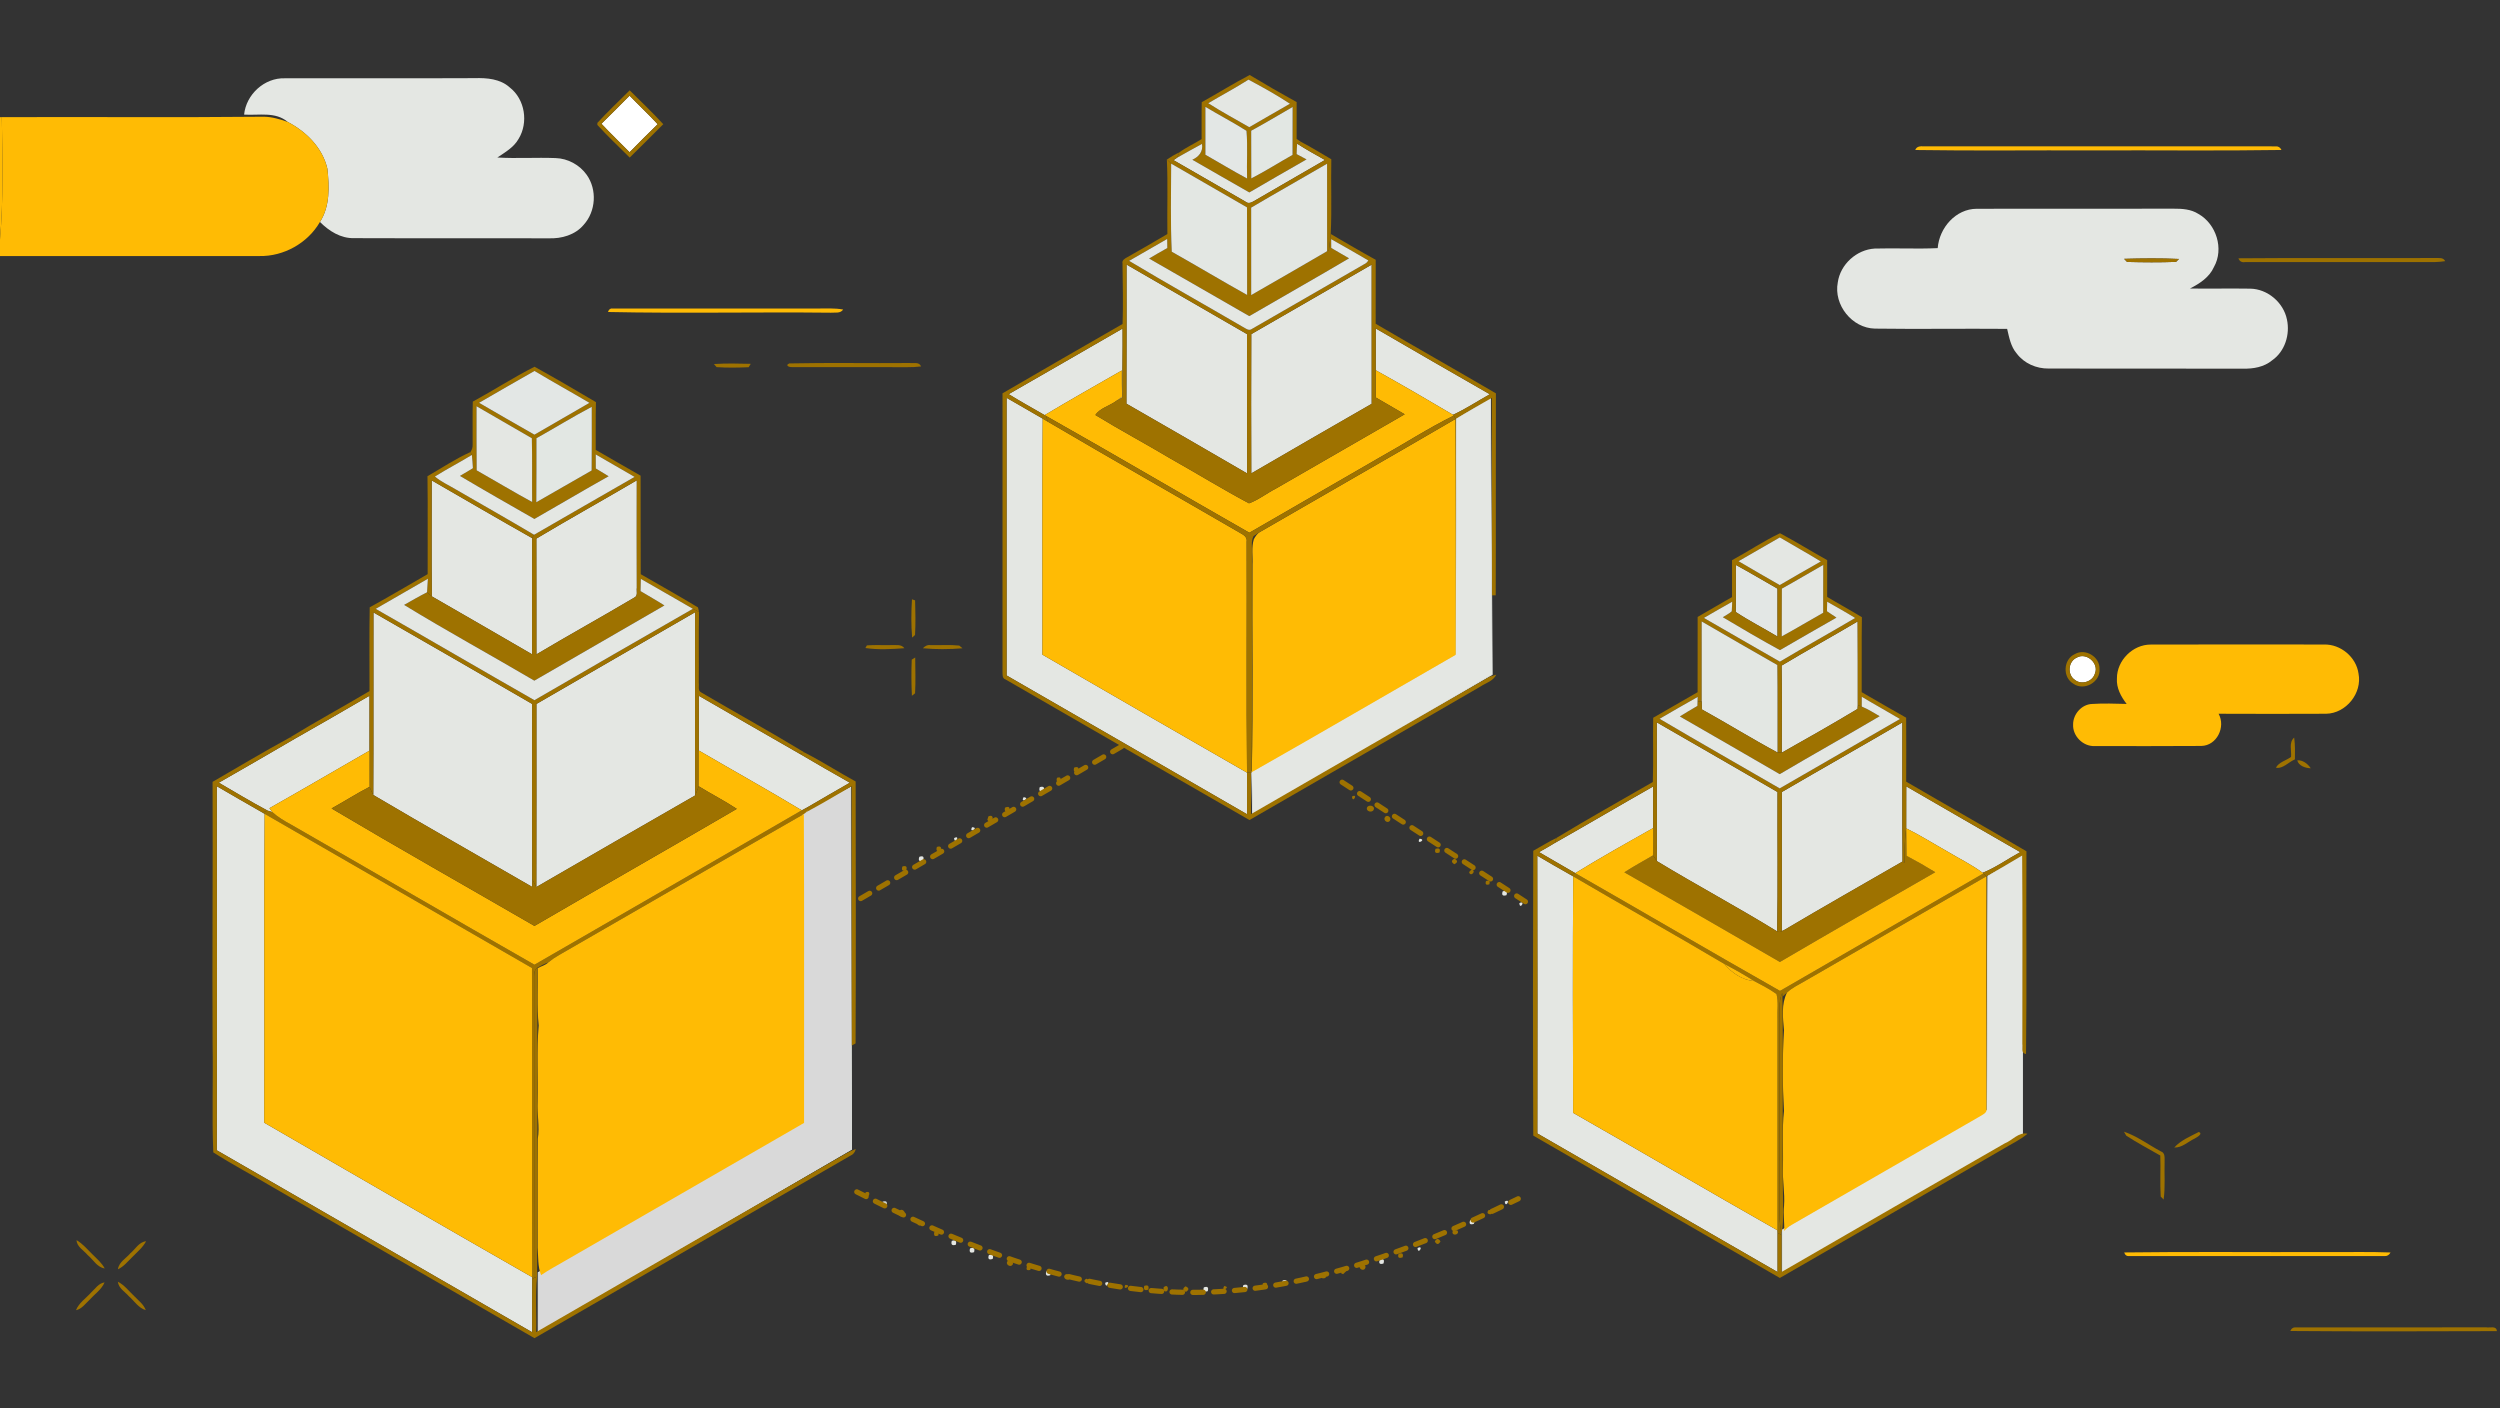 <svg width="1440" height="811" viewBox="0 0 1440 811" fill="none" xmlns="http://www.w3.org/2000/svg">
<rect x="0" y="0" width="1440" height="811" fill="#333333" stroke="none"/>
<g clip-path="url(#clip0_1444_173)">
<path d="M346.413 71.28C351.866 65.934 357.253 60.507 362.64 55.094C367.973 60.64 373.613 65.894 378.84 71.547C373.36 76.854 367.986 82.267 362.64 87.707C357.266 82.2 351.666 76.907 346.413 71.28Z" fill="white"/>
<path d="M580.986 227.027C602.906 214.52 624.72 201.827 646.6 189.24C646.72 202.454 646.36 215.667 646.44 228.88C645.306 229.534 644.186 230.2 643.066 230.867C644.16 230.107 645.24 229.334 646.333 228.56C646.173 223.494 646.16 218.44 646.16 213.387C631.306 221.88 616.413 230.347 601.706 239.107C594.786 235.094 587.786 231.24 580.986 227.027Z" fill="#E4E7E3"/>
<path d="M792.427 189.188C814.28 201.908 836.187 214.534 858.134 227.094C851.067 231.028 844.294 235.534 836.947 238.921C822.227 230.174 807.4 221.601 792.44 213.254C792.387 205.228 792.387 197.214 792.427 189.188Z" fill="#E4E7E3"/>
<path d="M579.8 229.147C586.733 233.147 593.653 237.147 600.586 241.134C600.173 286.441 600.533 331.774 600.413 377.081C639.68 399.774 678.933 422.481 718.28 445.054C718.346 453.041 718.293 461.027 718.306 469.014C672.186 442.281 625.973 415.721 579.813 389.067C579.786 335.761 579.813 282.454 579.8 229.147Z" fill="#E4E7E3"/>
<path d="M1196.13 378.827C1201.69 375.467 1209.21 382.053 1206.67 387.987C1205.31 392.693 1198.85 394.707 1195.09 391.573C1190.64 388.613 1191.23 381.013 1196.13 378.827Z" fill="white"/>
<path d="M170.186 425.307C184.48 417.254 198.64 408.987 212.826 400.747C212.8 411.28 212.813 421.814 212.813 432.36C193.613 443.414 174.493 454.614 155.2 465.507C155.773 466.254 156.333 467.014 156.906 467.787C155.973 467.467 155.026 467.174 154.093 466.894C144.573 461.84 135.346 456.227 126.026 450.827C140.773 442.36 155.533 433.92 170.186 425.307Z" fill="#E4E7E3"/>
<path d="M402.533 400.773C421.92 411.853 441.186 423.16 460.613 434.187C470.213 439.8 479.813 445.4 489.506 450.84C481.546 455.493 473.48 460 465.56 464.72C463.786 465.707 461.986 466.64 460.226 467.653L461.786 466.72C442.213 454.933 422.253 443.827 402.52 432.307C402.546 421.8 402.533 411.293 402.533 400.773Z" fill="#E4E7E3"/>
<path d="M124.88 452.867C133.64 457.934 142.373 463.041 151.173 468.027L152.427 468.761C151.96 528.054 152.44 587.374 152.187 646.681C203.6 676.414 255 706.174 306.533 735.667L306.547 736.921C306.44 747.067 306.52 757.214 306.52 767.374C246 732.401 185.427 697.521 124.893 662.574C125.013 592.667 125.053 522.774 124.88 452.867Z" fill="#E4E7E3"/>
<path d="M895.454 485.614C914.44 474.88 933.227 463.787 952.2 453.014C952.174 461 952.174 468.974 952.187 476.96C937.12 485.414 922.067 493.907 907.333 502.934L907.307 502.907C900.387 498.84 893.413 494.854 886.467 490.827C889.48 489.12 892.507 487.44 895.454 485.614Z" fill="#E4E7E3"/>
<path d="M1098.01 452.947C1119.88 465.601 1141.76 478.254 1163.68 490.827C1156.41 494.721 1149.67 499.681 1141.99 502.734C1135.6 497.947 1128.36 494.494 1121.55 490.374C1113.69 485.961 1106.07 481.121 1097.99 477.121V476.734C1098.05 468.801 1097.95 460.881 1098.01 452.947Z" fill="#E4E7E3"/>
<path d="M885.479 492.881C891.853 496.601 898.226 500.361 904.68 503.948C905.053 504.161 905.786 504.574 906.16 504.788C905.866 550.201 905.96 595.614 906.12 641.014C945.466 663.388 984.466 686.348 1023.83 708.694C1023.84 709.081 1023.85 709.854 1023.87 710.241C1023.88 717.721 1023.83 725.214 1023.87 732.694C977.773 706.041 931.64 679.468 885.52 652.868C885.573 599.534 885.653 546.214 885.479 492.881Z" fill="#E4E7E3"/>
<path d="M490 453.5L462.5 468L463 646.5L310 733V767L490.5 662L490 453.5Z" fill="#D9D9D9" stroke="#E4E7E3" stroke-width="0.5"/>
<path d="M858.5 229.5L839 241L838.5 377L721 444.5L721.5 469L859.5 388.5L858.5 229.5Z" fill="#E4E7E3"/>
<path d="M1165 492.5L1145 504.5L1144.5 639.5L1026.5 708.5V733.5L1165 653.5V492.5Z" fill="#E4E7E3"/>
<path d="M858.5 229.5L839 241L838.5 377L721 444.5L721.5 469L859.5 388.5L858.5 229.5Z" stroke="#E4E7E3" stroke-width="0.5"/>
<path d="M1165 492.5L1145 504.5L1144.5 639.5L1026.5 708.5V733.5L1165 653.5V492.5Z" stroke="#E4E7E3" stroke-width="0.5"/>
<path d="M692.199 58.84C701.479 53.747 710.426 48.067 719.826 43.2C728.733 48.587 737.759 53.773 746.866 58.8C746.893 65.867 746.893 72.947 746.853 80.013C747.666 80.56 748.493 81.12 749.319 81.68L747.159 82.76C746.959 84.76 746.906 86.773 746.839 88.773C748.733 89.787 750.653 90.787 752.559 91.814C741.559 98.12 730.546 104.427 719.613 110.84C708.626 104.64 697.773 98.24 686.799 92.013C690.573 90.307 693.106 87.28 692.346 82.88C687.519 85.467 682.759 88.187 677.973 90.853C678.293 90.094 678.933 88.573 679.266 87.8C683.266 84.84 687.906 82.8 692.119 80.12C692.186 73.027 692.026 65.933 692.199 58.84ZM695.919 59.453C703.613 64.374 711.666 68.72 719.586 73.267C727.426 68.814 735.159 64.16 743.026 59.747C735.333 54.68 727.253 50.187 719.119 45.867C711.559 50.68 703.626 54.867 695.919 59.453ZM694.306 61.533C694.279 70.734 694.279 79.933 694.306 89.133C702.319 93.694 710.199 98.467 718.319 102.84C718.026 93.694 718.746 84.454 717.986 75.347C710.266 70.454 702.146 66.24 694.306 61.533ZM720.679 75.293C720.786 84.454 720.626 93.614 720.733 102.774C728.866 98.614 736.573 93.694 744.519 89.213C744.586 80 744.586 70.8 744.559 61.6C736.599 66.174 728.746 70.933 720.679 75.293Z" fill="#9E7200"/>
<path d="M460.226 467.654C461.986 466.641 463.786 465.707 465.56 464.721C465.32 465.454 464.853 466.934 464.613 467.667C464.213 467.974 463.413 468.574 463.013 468.881C415.946 495.787 369.093 523.067 322.066 550.067C319.866 551.307 317.786 552.734 315.84 554.347C313.64 555.134 311.56 556.187 309.56 557.374C307.813 558.561 307.666 560.654 307.653 562.587C307.64 620.401 307.786 678.227 307.613 736.041L306.546 736.921L306.533 735.667C306.32 676.294 306.586 616.934 306.413 557.574C255.093 527.947 203.733 498.401 152.426 468.761L151.173 468.027C151.906 467.747 153.36 467.174 154.093 466.894C155.026 467.174 155.973 467.467 156.906 467.787C160.146 470.747 163.946 472.947 167.786 475.041C214.52 501.827 261.053 528.987 307.84 555.681C358.64 526.334 409.506 497.107 460.226 467.654Z" fill="#9E7200"/>
<path d="M569.293 470.267C573.693 468.081 571.439 476.281 568.706 472.254C568.853 471.761 569.146 470.761 569.293 470.267Z" fill="#9E7200"/>
<path d="M907.306 502.907L907.333 502.934C946.706 525.441 985.826 548.387 1025.27 570.761C1064.33 548.227 1103.36 525.627 1142.44 503.107C1143.03 503.641 1143.61 504.174 1144.21 504.721C1109.45 524.814 1074.67 544.867 1039.89 564.934C1036.31 567.081 1032.35 568.787 1029.31 571.734C1028.68 572.307 1027.44 573.454 1026.81 574.041L1026.69 573.134L1026.53 571.947C1024.24 577.454 1025.12 583.454 1025.07 589.254C1024.99 626.161 1025.12 663.054 1025 699.961C1025.01 703.441 1025.48 706.907 1026.05 710.347L1026.19 711.241L1023.87 710.241C1023.85 709.854 1023.84 709.081 1023.83 708.694C1023.79 668.027 1023.83 627.347 1023.83 586.681C1023.64 581.987 1024.43 577.147 1023.27 572.574C1019.31 569.654 1014.85 567.507 1010.56 565.147C1004.93 561.601 999.16 558.307 993.253 555.267C964.4 538.134 935.093 521.774 906.16 504.787C905.786 504.574 905.053 504.161 904.68 503.947C905.333 503.681 906.653 503.174 907.306 502.907Z" fill="#9E7200"/>
<path d="M580.239 726.56C581.399 724.667 584.453 726.734 583.199 728.534C581.986 730.2 579.013 728.36 580.239 726.56Z" fill="#9E7200"/>
<path d="M750.213 736.066C752.066 735.56 752.72 736.226 752.133 738.066C750.253 738.546 749.613 737.88 750.213 736.066Z" fill="#9E7200"/>
<path d="M648.186 740.094C646.239 744.014 652.666 740.16 648.186 740.094V740.094Z" fill="#9E7200"/>
<path d="M140.6 66.014C141.773 54.4 152.293 44.707 164.066 45.094C200.493 44.974 236.933 45.2 273.36 45.014C280.4 44.814 288.106 45.387 293.586 50.347C302.426 57.174 304.48 70.64 298.68 80.04C295.946 84.894 290.946 87.707 286.48 90.72C297.64 91.4 308.826 90.614 320 91.054C327.08 91.254 333.88 94.96 337.96 100.72C344.013 109.28 343.24 121.734 336.2 129.494C331.306 135.334 323.453 137.547 316.066 137.267C278.693 137.134 241.306 137.334 203.933 137.174C196.253 137.374 189.52 133.094 184.293 127.84C190.12 118.787 189.706 107.534 188.586 97.254C185.813 85.147 176.453 75.88 165.746 70.24C158.68 64.16 149.08 66.56 140.6 66.014Z" fill="#E4E7E3"/>
<path d="M1116.12 142.921C1117.01 131.267 1126.44 120.307 1138.6 120.254C1176.4 120.187 1214.2 120.281 1252.01 120.201C1256.87 120.174 1262 120.481 1266.23 123.187C1276.57 128.961 1281.15 143.321 1275.23 153.801C1272.6 159.747 1266.99 163.334 1261.43 166.187C1272.95 166.347 1284.48 166.081 1296.01 166.267C1306.07 166.361 1315.31 174.227 1317.28 184.041C1319.16 192.614 1316.12 202.441 1308.75 207.547C1304.11 211.427 1297.92 212.481 1292.04 212.347C1254.72 212.294 1217.39 212.361 1180.05 212.281C1173.01 212.387 1165.93 209.347 1161.65 203.654C1158.2 199.681 1157.29 194.374 1156.11 189.427C1130.73 189.201 1105.35 189.641 1079.97 189.281C1066.75 189.014 1056.08 175.614 1058.56 162.681C1060.01 152.267 1069.39 143.774 1079.84 143.174C1091.92 142.814 1104.03 143.494 1116.12 142.921ZM1223.49 149.094C1223.92 149.547 1224.77 150.441 1225.19 150.881C1234.57 151.134 1244 151.201 1253.39 150.854C1253.8 150.427 1254.64 149.587 1255.07 149.161C1244.55 148.694 1234 148.787 1223.49 149.094Z" fill="#E4E7E3"/>
<path d="M648.893 152.387C672 165.787 695.133 179.12 718.28 192.453C718.333 219.187 718.253 245.933 718.32 272.68C695.226 259.173 672 245.893 648.826 232.52C649 205.813 648.88 179.107 648.893 152.387Z" fill="#E4E7E3"/>
<path d="M720.746 192.453C743.853 179.093 767 165.827 790.08 152.427C790.12 179.147 790.106 205.867 790.093 232.587C766.973 245.947 743.786 259.187 720.746 272.667C720.666 245.933 720.613 219.187 720.746 192.453Z" fill="#E4E7E3"/>
<path d="M248.666 276.707C267.946 287.8 287.133 299.04 306.506 309.96C306.426 332.267 306.506 354.574 306.479 376.88C287.279 365.694 267.999 354.627 248.759 343.52C248.519 321.254 248.679 298.974 248.666 276.707Z" fill="#E4E7E3"/>
<path d="M308.946 310.227C328.08 298.8 347.573 287.96 366.8 276.667C366.786 297.32 366.746 317.974 366.813 338.627C366.506 340.414 367.56 343.134 365.48 344.134C346.76 355.254 327.68 365.774 308.986 376.907C308.933 354.68 309.026 332.454 308.946 310.227Z" fill="#E4E7E3"/>
<path d="M215.106 352.761C245.626 370.227 276.079 387.814 306.493 405.454C306.506 439.107 306.413 472.774 306.533 506.427C306.533 507.534 306.519 509.734 306.506 510.841C276.013 493.187 245.346 475.827 215.013 457.907C215.226 422.867 214.999 387.814 215.106 352.761Z" fill="#E4E7E3"/>
<path d="M308.986 405.481C339.4 387.774 369.946 370.307 400.373 352.641C400.36 387.827 400.28 423.014 400.36 458.201C369.84 475.707 339.386 493.307 308.946 510.921C309.053 475.774 308.973 440.627 308.986 405.481Z" fill="#E4E7E3"/>
<path d="M1026.21 383.374C1040.69 374.68 1055.49 366.547 1070.01 357.934C1070.15 374.014 1070.04 390.094 1070.08 406.174C1070.05 406.72 1069.97 407.8 1069.95 408.347C1055.53 417 1040.93 425.32 1026.29 433.547C1026.33 416.827 1026.47 400.094 1026.21 383.374Z" fill="#E4E7E3"/>
<path d="M954.307 416.08C977.533 429.4 1000.68 442.827 1023.85 456.213C1023.73 482.973 1024.11 509.747 1023.65 536.507C1000.88 522.48 977.24 509.88 954.387 496C954.333 469.36 954.373 442.72 954.307 416.08Z" fill="#E4E7E3"/>
<path d="M1026.33 456.213C1049.41 442.747 1072.67 429.6 1095.75 416.12C1095.84 442.813 1095.56 469.52 1095.85 496.227C1073.19 509.293 1050.44 522.227 1027.92 535.547L1026.33 536.293C1026.28 509.6 1026.31 482.907 1026.33 456.213Z" fill="#E4E7E3"/>
<path d="M695.92 59.453C703.627 54.866 711.56 50.679 719.12 45.866C727.253 50.186 735.333 54.679 743.027 59.746C735.16 64.159 727.427 68.813 719.587 73.266C711.667 68.719 703.613 64.373 695.92 59.453Z" fill="#E4E7E3"/>
<path d="M344.093 70.773C350.04 64.293 356.48 58.253 362.693 52.026C369.213 58.466 375.84 64.8 382.04 71.533C375.573 77.933 369.24 84.44 362.706 90.76C356.48 84.506 349.986 78.48 344.066 71.946L344.093 70.773ZM346.413 71.28C351.666 76.906 357.266 82.2 362.64 87.706C367.986 82.266 373.36 76.853 378.84 71.546C373.613 65.893 367.973 60.64 362.64 55.093C357.253 60.506 351.866 65.933 346.413 71.28Z" fill="#9E7200"/>
<path d="M1289.33 148.786C1327.09 148.44 1364.85 148.786 1402.61 148.613C1404.65 148.733 1407.31 148.066 1408.41 150.426C1406.51 150.72 1404.61 150.88 1402.73 150.933C1366.24 150.933 1329.75 150.92 1293.25 150.946C1291.33 151.32 1289.97 150.573 1289.33 148.786Z" fill="#9E7200"/>
<path d="M411.227 209.68C418.293 209.24 425.373 209.387 432.44 209.574C432.133 210.067 431.52 211.04 431.213 211.52C425.067 211.774 418.867 211.894 412.747 211.467C412.36 211.014 411.613 210.134 411.227 209.68Z" fill="#9E7200"/>
<path d="M272.332 231.333C284.292 224.839 295.772 217.373 307.892 211.239C319.786 217.839 331.559 224.679 343.266 231.626C343.012 240.786 343.226 249.946 343.132 259.119C351.759 264.053 360.319 269.106 368.986 273.986C369.079 292.906 368.946 311.826 369.066 330.746C380.052 337.119 391.199 343.266 402.039 349.879C402.199 350.519 402.506 351.826 402.652 352.466C401.772 352.013 399.999 351.119 399.106 350.666C389.092 344.959 379.159 339.093 369.119 333.426C369.066 335.773 368.999 338.119 368.946 340.479C373.519 343.253 378.199 345.853 382.706 348.733C357.759 363.226 332.719 377.546 307.772 392.053C282.852 377.386 257.439 363.506 232.772 348.426C237.146 345.973 241.492 343.413 245.986 341.159C246.879 341.959 247.812 342.746 248.759 343.519C267.999 354.626 287.279 365.693 306.479 376.879C306.506 354.573 306.426 332.266 306.506 309.959L307.626 308.039C326.932 296.933 346.199 285.746 365.532 274.693C358.066 270.359 350.586 266.066 343.132 261.746C343.146 264.439 343.146 267.133 343.172 269.839C345.639 271.319 348.106 272.799 350.559 274.319C336.212 282.346 322.092 290.759 307.812 298.906C293.479 290.733 279.146 282.559 264.959 274.133C267.439 272.653 269.919 271.173 272.399 269.679C272.226 267.119 272.132 264.559 271.799 262.013C271.586 261.599 271.172 260.786 270.959 260.386C271.892 259.079 272.319 257.626 272.239 256.026C272.319 247.799 272.092 239.559 272.332 231.333ZM275.919 232.013C286.532 238.173 297.159 244.346 307.839 250.386C318.386 244.239 328.959 238.133 339.532 232.039C329.026 225.826 318.319 219.946 307.866 213.653C297.159 219.693 286.559 225.879 275.919 232.013ZM274.479 233.986C274.479 246.306 274.439 258.613 274.546 270.919C285.226 276.973 295.746 283.306 306.519 289.173C306.386 276.919 306.639 264.666 306.346 252.413C295.706 246.306 285.119 240.093 274.479 233.986ZM308.986 252.413C308.946 264.706 309.039 276.999 308.906 289.293C319.586 283.279 330.132 277.026 340.799 270.999C340.892 258.773 340.892 246.546 340.852 234.319C330.052 240.013 319.652 246.453 308.986 252.413ZM308.946 310.226C309.026 332.453 308.932 354.679 308.986 376.906C327.679 365.773 346.759 355.253 365.479 344.133C367.559 343.133 366.506 340.413 366.812 338.626C366.746 317.973 366.786 297.319 366.799 276.666C347.572 287.959 328.079 298.799 308.946 310.226Z" fill="#9E7200"/>
<path d="M122.44 450.346C137.266 441.786 151.999 432.933 167.026 424.786C167.813 424.919 169.399 425.173 170.186 425.306C155.533 433.919 140.773 442.359 126.026 450.826C135.346 456.226 144.573 461.839 154.093 466.893C153.359 467.173 151.906 467.746 151.173 468.026C142.373 463.039 133.64 457.933 124.88 452.866C125.053 522.773 125.013 592.666 124.893 662.573C185.426 697.519 245.999 732.4 306.52 767.373C306.52 757.213 306.439 747.066 306.546 736.919L307.613 736.04L309.346 735.413C308.213 745.986 309.133 756.679 308.826 767.306C368.493 732.746 428.293 698.413 488.053 664.013C489.626 663.186 491.24 662.466 492.893 661.839C492.546 663.693 491.48 664.999 489.706 665.746C429.093 700.759 368.493 735.813 307.853 770.786C257.679 741.826 207.493 712.893 157.319 683.946C145.893 677.12 134.039 670.946 122.853 663.759C121.999 642.973 122.839 622.079 122.453 601.253C122.159 550.946 122.68 500.653 122.44 450.346Z" fill="#9E7200"/>
<path d="M460.613 434.186C461.32 434 462.72 433.626 463.427 433.453C473.44 438.586 482.96 444.733 492.853 450.133C492.947 500.426 493.053 550.72 492.813 601C492.267 601.306 491.187 601.906 490.653 602.2C490.453 552.413 490.667 502.626 490.547 452.853C481.92 457.826 473.413 463.013 464.613 467.666C464.853 466.933 465.32 465.453 465.56 464.72C473.48 460 481.547 455.493 489.507 450.84C479.813 445.4 470.213 439.8 460.613 434.186Z" fill="#9E7200"/>
<path d="M761.226 733.893C763.359 733.173 764.119 733.906 763.493 736.079C761.333 736.773 760.586 736.039 761.226 733.893Z" fill="#9E7200"/>
<path d="M625.813 736.52C627.626 737.4 627.68 738.293 626.013 739.2C624.226 738.28 624.16 737.386 625.813 736.52Z" fill="#9E7200"/>
<path d="M683.119 744.133C681.119 743.227 681.039 742.147 682.893 740.92C684.946 741.827 685.026 742.893 683.119 744.133Z" fill="#9E7200"/>
<path d="M1319.21 766.653C1319.88 765.093 1321.03 764.4 1322.64 764.586C1359.09 764.56 1395.55 764.626 1432.01 764.546C1434.05 764.973 1438.03 763.4 1438.2 766.733C1398.55 766.826 1358.87 767 1319.21 766.653Z" fill="#9E7200"/>
<path d="M694.306 61.533C702.146 66.24 710.266 70.453 717.986 75.347C718.746 84.453 718.026 93.693 718.319 102.84C710.199 98.466 702.319 93.693 694.306 89.133C694.279 79.933 694.279 70.733 694.306 61.533Z" fill="#E3E7E5"/>
<path d="M275.92 232.013C286.56 225.88 297.16 219.693 307.867 213.653C318.32 219.947 329.027 225.827 339.533 232.04C328.96 238.133 318.387 244.24 307.84 250.387C297.16 244.347 286.533 238.173 275.92 232.013Z" fill="#E3E7E5"/>
<path d="M999.854 325.399C1007.93 329.786 1015.84 334.493 1023.83 339.066C1023.88 348.266 1023.75 357.466 1023.84 366.666C1015.87 361.853 1007.53 357.653 999.787 352.493C999.987 343.466 999.774 334.426 999.854 325.399Z" fill="#E3E7E5"/>
<path d="M720.68 75.293C728.746 70.933 736.6 66.173 744.56 61.6C744.586 70.8 744.586 80 744.52 89.213C736.573 93.693 728.866 98.613 720.733 102.773C720.626 93.613 720.786 84.453 720.68 75.293Z" fill="#E2E7E3"/>
<path d="M308.986 252.413C319.653 246.453 330.053 240.013 340.853 234.319C340.893 246.546 340.893 258.773 340.8 270.999C330.133 277.026 319.586 283.279 308.906 289.293C309.04 276.999 308.946 264.706 308.986 252.413Z" fill="#E2E7E3"/>
<path d="M0 67.494L1.053 67.481C1.413 91.001 2.04 114.6 0 138.054V67.494Z" fill="#FFBB04"/>
<path d="M1.053 67.48C51.36 67.28 101.68 67.733 151.987 67.227C156.72 67.293 161.307 68.707 165.747 70.24C176.453 75.88 185.813 85.147 188.587 97.253C189.707 107.533 190.12 118.787 184.293 127.84C177.267 140.027 163.44 147.773 149.387 147.48C99.6 147.52 49.8 147.48 0 147.493V138.053C2.04 114.6 1.413 91 1.053 67.48Z" fill="#FFBB04"/>
<path d="M600.587 241.133C601.307 241.559 602.734 242.399 603.454 242.826C640.534 264.639 677.96 285.866 715.174 307.466C716.854 308.399 718.454 309.813 718.067 311.959C718.24 356.319 717.827 400.693 718.28 445.053C678.934 422.479 639.68 399.773 600.414 377.079C600.534 331.773 600.174 286.439 600.587 241.133Z" fill="#FFBB04"/>
<path d="M726.08 306.213C763.493 284.533 801.053 263.106 838.4 241.293C838.6 286.586 838.453 331.88 838.48 377.173C799.306 399.68 760.333 422.506 721.026 444.76C721.986 404.96 721.186 365.12 721.453 325.306C721.72 320.4 720.733 315.346 722.226 310.586C723.16 308.853 724.253 307.173 726.08 306.213Z" fill="#FFBB04"/>
<path d="M1219.35 390.734C1219.32 380.414 1228.47 371.254 1238.79 371.267C1272.08 371.16 1305.39 371.214 1338.68 371.24C1348.25 371.014 1357.19 378.48 1358.51 388C1360.72 399.227 1351.37 410.867 1339.93 411.12C1319.27 411.227 1298.59 411.2 1277.91 411.12C1282.12 418.72 1276.92 429.48 1267.96 429.667C1247.52 429.84 1227.07 429.72 1206.63 429.734C1199.93 430.08 1193.8 424.027 1194.11 417.334C1194.04 411.374 1199.05 405.64 1205.13 405.48C1211.72 405.027 1218.35 405.334 1224.95 405.467C1221.68 401.254 1218.97 396.24 1219.35 390.734Z" fill="#FFBB04"/>
<path d="M152.427 468.76C203.733 498.4 255.093 527.946 306.413 557.573C306.587 616.933 306.32 676.293 306.533 735.666C255 706.173 203.6 676.413 152.187 646.68C152.44 587.373 151.96 528.053 152.427 468.76Z" fill="#FFBB04"/>
<path d="M322.067 550.067C369.094 523.067 415.947 495.787 463.014 468.88C463.32 528.187 463.054 587.493 463.16 646.8C417.427 673.2 371.68 699.56 325.947 725.96C321.16 728.747 316.254 731.36 311.654 734.467C309.68 729.48 310.12 723.907 309.667 718.64C309.747 697.76 309.534 676.88 309.774 656.013C310.974 648.867 309.254 641.733 309.654 634.56C310 619.933 309 605.253 310.307 590.667C309.147 579.693 309.894 568.653 309.68 557.653C311.707 556.533 314.147 556.027 315.84 554.347C317.787 552.733 319.867 551.307 322.067 550.067Z" fill="#FFBB04"/>
<path d="M906.16 504.786C935.094 521.773 964.4 538.133 993.254 555.266C997.614 560.479 1003.63 564.546 1010.56 565.146C1014.85 567.506 1019.31 569.653 1023.27 572.573C1024.43 577.146 1023.64 581.986 1023.83 586.679C1023.83 627.346 1023.79 668.026 1023.83 708.693C984.467 686.346 945.467 663.386 906.12 641.013C905.96 595.613 905.867 550.199 906.16 504.786Z" fill="#FFBB04"/>
<path d="M1039.89 564.933C1074.67 544.866 1109.45 524.813 1144.21 504.72C1144.21 549.373 1144.24 594.026 1144.2 638.666C1144.64 640.746 1142.61 641.693 1141.21 642.586C1104.76 663.506 1068.43 684.613 1031.97 705.533C1030.36 706.466 1028.92 707.64 1027.68 709.026C1027.95 704.213 1027.04 699.413 1027.61 694.613C1028.17 687.026 1026.6 679.52 1026.97 671.933C1027.27 661.266 1026.37 650.56 1027.59 639.933C1026.68 624.466 1026.65 608.866 1027.59 593.4C1026.95 586.253 1025.96 578.32 1029.31 571.733C1032.35 568.786 1036.31 567.08 1039.89 564.933Z" fill="#FFBB04"/>
<path d="M1223.53 721.414C1261.92 720.894 1300.33 721.347 1338.73 721.187C1351.47 721.32 1364.21 720.907 1376.95 721.427C1376.16 722.934 1374.96 723.627 1373.36 723.507C1324.44 723.52 1275.53 723.52 1226.61 723.507C1225.05 723.68 1224.04 722.987 1223.53 721.414Z" fill="#FFBB04"/>
<path d="M746.84 88.773C746.907 86.773 746.96 84.76 747.16 82.76C752.373 86.106 757.773 89.12 763.187 92.146C749.587 100.093 735.88 107.853 722.307 115.813C720.787 116.773 718.92 117.506 717.387 116.146C703.533 108.24 689.773 100.146 675.92 92.24C676.44 91.893 677.467 91.2 677.973 90.853C682.76 88.186 687.52 85.466 692.347 82.88C693.107 87.28 690.573 90.306 686.8 92.013C697.773 98.24 708.627 104.64 719.613 110.84C730.547 104.426 741.56 98.12 752.56 91.813C750.653 90.786 748.733 89.786 746.84 88.773Z" fill="#E4E7E3"/>
<path d="M747.16 82.76L749.32 81.68C755.28 84.813 761.027 88.333 766.84 91.733C766.533 106.066 767.213 120.44 766.48 134.76C766.186 137.813 765.893 140.88 765.453 143.92C765.187 144.12 764.68 144.506 764.413 144.693C764.4 127.893 764.453 111.08 764.4 94.28C749.866 102.8 735.16 111.013 720.667 119.586C720.72 136.386 720.653 153.173 720.68 169.973C720.093 169.96 718.933 169.92 718.347 169.906C718.267 153.093 718.387 136.266 718.28 119.44C703.693 111.08 689.133 102.666 674.587 94.24C673.987 93.653 672.787 92.453 672.187 91.853C674.44 90.333 676.773 88.92 679.267 87.8C678.933 88.573 678.293 90.093 677.973 90.853C677.467 91.2 676.44 91.893 675.92 92.24C689.773 100.146 703.533 108.24 717.386 116.146C718.92 117.506 720.786 116.773 722.306 115.813C735.88 107.853 749.587 100.093 763.187 92.146C757.773 89.12 752.373 86.106 747.16 82.76Z" fill="#9E7200"/>
<path d="M246.226 274.28C254.426 269.6 262.373 264.267 270.96 260.387C271.173 260.787 271.586 261.6 271.8 262.013C264.813 266.373 257.44 270.067 250.493 274.48C254.013 277.507 258.333 279.387 262.293 281.773C277.413 290.52 292.6 299.133 307.626 308.04L306.506 309.96C287.133 299.04 267.946 287.8 248.666 276.707C248.68 298.973 248.52 321.253 248.76 343.52C247.813 342.747 246.88 341.96 245.986 341.16C246.2 338.547 246.346 335.947 246.48 333.333C236.48 339.173 226.4 344.867 216.386 350.693C246.933 368.12 277.28 385.893 307.826 403.32C338.226 385.707 368.626 368.12 399.106 350.667C400 351.12 401.773 352.013 402.653 352.467C402.346 366.093 402.64 379.72 402.493 393.347C402.786 395.093 401.826 397.8 403.826 398.8C423.64 410.44 443.786 421.533 463.426 433.453C462.72 433.627 461.32 434 460.613 434.187C441.186 423.16 421.92 411.853 402.533 400.773C402.533 411.293 402.546 421.8 402.52 432.307C402.44 439.173 402.64 446.04 402.466 452.907C401.813 454.68 401.16 456.48 400.36 458.2C400.28 423.013 400.36 387.827 400.373 352.64C369.946 370.307 339.4 387.773 308.986 405.48C308.973 440.627 309.053 475.773 308.946 510.92C308.12 509.427 307.293 507.933 306.533 506.427C306.413 472.773 306.506 439.107 306.493 405.453C276.08 387.813 245.626 370.227 215.106 352.76C215 387.813 215.226 422.867 215.013 457.907C214.226 456.373 213.493 454.813 212.826 453.227C212.733 446.267 212.88 439.307 212.813 432.36C212.813 421.813 212.8 411.28 212.826 400.747C198.64 408.987 184.48 417.253 170.186 425.307C169.4 425.173 167.813 424.92 167.026 424.787C182.066 415.52 197.626 407.107 212.826 398.08C212.88 381.987 212.626 365.907 212.946 349.813C224.213 343.693 235.2 337.053 246.333 330.707C246.253 311.907 246.493 293.093 246.226 274.28Z" fill="#9E7200"/>
<path d="M997.64 322.68C1006.93 317.64 1015.76 311.68 1025.29 307.146C1034.49 312.04 1043.33 317.573 1052.45 322.626C1052.44 329.68 1052.43 336.733 1052.44 343.8C1059.04 347.8 1065.84 351.48 1072.45 355.493C1072.21 369.893 1072.43 384.293 1072.33 398.693C1080.88 403.573 1089.35 408.613 1097.95 413.4C1098.04 425.666 1098.01 437.947 1097.96 450.227C1120.99 463.693 1144.24 476.8 1167.23 490.333C1166.99 529.253 1167.49 568.186 1166.99 607.093C1163.88 606.693 1165.25 603.306 1164.88 601.333C1164.85 565.146 1165.08 528.96 1164.77 492.773C1158 496.893 1151.08 500.76 1144.21 504.72C1143.61 504.173 1143.03 503.64 1142.44 503.106L1141.99 502.733C1149.67 499.68 1156.41 494.72 1163.68 490.826C1141.76 478.253 1119.88 465.6 1098.01 452.946C1097.95 460.88 1098.05 468.8 1097.99 476.733C1097.09 483.426 1096.95 490.173 1097.03 496.92L1095.85 496.227C1095.56 469.52 1095.84 442.813 1095.75 416.12C1072.67 429.6 1049.41 442.746 1026.33 456.213C1026.31 482.906 1026.28 509.6 1026.33 536.293L1027.92 535.546C1026.59 536.373 1025.2 537.346 1023.65 536.507C1024.11 509.746 1023.73 482.973 1023.85 456.213C1000.68 442.826 977.533 429.4 954.306 416.08C954.373 442.72 954.333 469.36 954.386 496C953.6 494.906 952.84 493.813 952.106 492.72C952.266 487.467 952.213 482.213 952.186 476.96C952.173 468.973 952.173 461 952.2 453.013C933.226 463.786 914.44 474.88 895.453 485.613C895.733 484.866 896.293 483.373 896.573 482.626C914.8 471.533 933.533 461.146 952.013 450.453C952.44 438.12 951.986 425.773 952.24 413.426C960.773 408.546 969.293 403.613 977.813 398.706C977.826 384.253 977.786 369.813 977.84 355.36C984.4 351.493 991.04 347.746 997.64 343.92C997.68 336.84 997.693 329.76 997.64 322.68ZM1001.37 323.253C1009.24 327.906 1017.19 332.453 1025.12 337.013C1033 332.44 1040.87 327.866 1048.81 323.4C1041.03 318.613 1033 314.226 1025.16 309.546C1017.23 314.133 1009.28 318.64 1001.37 323.253ZM999.853 325.4C999.773 334.426 999.986 343.466 999.786 352.493C1007.53 357.653 1015.87 361.853 1023.84 366.666C1023.75 357.466 1023.88 348.266 1023.83 339.066C1015.84 334.493 1007.93 329.786 999.853 325.4ZM1026.35 339.04C1026.28 348.213 1026.35 357.4 1026.27 366.573C1034.33 362.213 1042.16 357.453 1050.16 352.96C1050.19 343.76 1050.13 334.56 1050.2 325.373C1042.2 329.853 1034.39 334.64 1026.35 339.04ZM1052.44 346.573C1052.4 348.413 1052.36 350.253 1052.33 352.093C1054.15 353.306 1055.96 354.52 1057.79 355.746C1046.89 361.906 1036.09 368.226 1025.24 374.466C1014.15 368.373 1003.2 362.013 992.346 355.506C994.053 354.4 995.973 353.506 997.506 352.106C997.573 350.72 997.693 347.96 997.76 346.573C992.28 349.64 986.853 352.773 981.426 355.933C996.04 364.293 1010.56 372.8 1025.2 381.12C1039.55 372.56 1054.2 364.493 1068.57 355.96C1063.31 352.64 1057.84 349.666 1052.44 346.573ZM980.16 357.946C980.16 373.28 980.133 388.613 980.186 403.946L977.8 403.986C977.826 403.346 977.853 402.053 977.88 401.413C970.52 405.56 963.2 409.773 955.906 414.026C978.853 427.6 1002.05 440.733 1025.11 454.12C1048.17 440.746 1071.28 427.44 1094.39 414.133C1087.09 409.773 1079.64 405.706 1072.37 401.32C1072.36 403.2 1072.35 405.08 1072.35 406.973L1070.08 406.173C1070.04 390.093 1070.15 374.013 1070.01 357.933C1055.49 366.547 1040.69 374.68 1026.21 383.373C1026.47 400.093 1026.33 416.826 1026.29 433.546C1025.68 433.52 1024.45 433.466 1023.84 433.44C1023.76 416.64 1023.97 399.853 1023.73 383.053C1009.17 374.76 994.666 366.346 980.16 357.946Z" fill="#9E7200"/>
<path d="M618.733 442.12C620.893 441.4 621.653 442.12 621.013 444.253C618.826 444.973 618.066 444.253 618.733 442.12Z" fill="#9E7200"/>
<path d="M608.867 448C610.733 447.413 611.333 448.053 610.667 449.906C608.787 450.48 608.187 449.84 608.867 448Z" fill="#9E7200"/>
<path d="M778.746 458.813C779.093 463.253 782.586 456.64 778.746 458.813V458.813Z" fill="#9E7200"/>
<path d="M519.813 499.08C521.973 498.453 522.68 499.213 521.946 501.36C519.773 501.973 519.066 501.213 519.813 499.08Z" fill="#9E7200"/>
<path d="M498.653 686.72C500.52 686.213 501.12 686.88 500.453 688.707C498.533 689.187 497.933 688.52 498.653 686.72Z" fill="#9E7200"/>
<path d="M517.947 697.666C519.307 695.413 522.214 698.213 520.84 700.026C519.4 702.133 516.414 699.506 517.947 697.666Z" fill="#9E7200"/>
<path d="M837.24 708.506C837.8 708.559 838.906 708.693 839.466 708.746C841.146 711.079 836.333 712.359 836.626 709.493L837.24 708.506Z" fill="#9E7200"/>
<path d="M783.36 728.626C784.626 726.906 787.48 728.973 786.24 730.733C784.986 732.56 782.08 730.346 783.36 728.626Z" fill="#9E7200"/>
<path d="M1103.19 86.4C1103.97 84.254 1106.07 84.174 1108.04 84.28C1175.6 84.334 1243.17 84.267 1310.73 84.307C1312.28 84.187 1313.41 84.88 1314.12 86.387C1277.89 86.96 1241.64 86.467 1205.4 86.64C1171.33 86.48 1137.24 86.947 1103.19 86.4Z" fill="#FFBB04"/>
<path d="M792.44 213.254C807.4 221.601 822.227 230.174 836.947 238.921L837.347 239.401C822.6 246.667 808.774 255.681 794.414 263.667C769.454 278.014 744.534 292.427 719.627 306.854C680.534 284.601 641.8 261.721 602.614 239.641L601.707 239.107C616.414 230.347 631.307 221.881 646.16 213.387C646.16 218.441 646.174 223.494 646.334 228.561C645.24 229.334 644.16 230.107 643.067 230.867C639.254 233.787 633.56 235.027 630.947 239.041C645.227 247.774 660.014 255.681 674.387 264.254C689.454 272.721 704.2 281.814 719.427 289.921C724.92 287.934 729.574 284.147 734.774 281.494C759.547 267.201 784.334 252.921 809.107 238.627C803.574 235.361 798 232.161 792.44 228.947C792.44 223.721 792.44 218.481 792.44 213.254Z" fill="#FFBB04"/>
<path d="M672.107 91.76L672.187 91.853C672.787 92.453 673.987 93.653 674.587 94.24C674.574 111.16 674.134 128.093 674.92 145C689.467 153.186 703.774 161.786 718.347 169.906C718.934 169.92 720.094 169.96 720.68 169.973C735.294 161.6 749.88 153.186 764.414 144.693C764.68 144.506 765.187 144.12 765.454 143.92C765.894 140.88 766.187 137.813 766.48 134.76C775.094 139.773 783.667 144.853 792.414 149.653C792.387 161.933 792.44 174.2 792.387 186.48C815.387 199.986 838.614 213.093 861.64 226.573C861.507 265.346 861.72 304.12 861.534 342.893H859.374C859.241 304.973 859.374 267.053 859.307 229.146C852.307 233.146 845.254 237.066 838.4 241.293C838.134 240.813 837.614 239.866 837.347 239.4L836.947 238.92C844.294 235.533 851.067 231.026 858.134 227.093C836.187 214.533 814.28 201.906 792.427 189.186C792.387 197.213 792.387 205.226 792.44 213.253C792.44 218.48 792.44 223.72 792.44 228.946C798 232.16 803.574 235.36 809.107 238.626C784.334 252.92 759.547 267.2 734.774 281.493C729.574 284.146 724.92 287.933 719.427 289.92C704.2 281.813 689.454 272.72 674.387 264.253C660.014 255.68 645.227 247.773 630.947 239.04C633.56 235.026 639.254 233.786 643.067 230.866C644.187 230.2 645.307 229.533 646.44 228.88C646.36 215.666 646.72 202.453 646.6 189.24C624.72 201.826 602.907 214.52 580.987 227.026C587.787 231.24 594.787 235.093 601.707 239.106L602.614 239.64C602.827 240.44 603.24 242.026 603.454 242.826C602.734 242.4 601.307 241.56 600.587 241.133C593.654 237.146 586.734 233.146 579.8 229.146C579.814 282.453 579.787 335.76 579.814 389.066C625.974 415.72 672.187 442.28 718.307 469.013C718.294 461.026 718.347 453.04 718.28 445.053L720.534 445.08C720.627 453.026 720.56 460.973 720.574 468.933C766.307 442.466 812.107 416.093 857.947 389.826C858.92 389.52 860.88 388.906 861.854 388.6C860.134 392.306 855.827 393.346 852.68 395.493C808.387 421.173 764.04 446.76 719.694 472.346C672.8 445.44 626.014 418.346 579.187 391.36C577.067 390.706 577.56 388.373 577.44 386.666C577.467 333.293 577.44 279.92 577.454 226.546C600.427 213.106 623.534 199.906 646.6 186.613C647.027 175.04 646.68 163.44 646.56 151.866C646.12 149.88 647.867 148.933 649.307 148.16C657.04 143.773 664.76 139.346 672.414 134.813C672.187 120.466 672.787 106.093 672.107 91.76ZM650.36 150.253C671.974 163.226 693.987 175.533 715.76 188.24C717.454 189.093 719.32 190.92 721.2 189.413C742.707 177.013 764.187 164.586 785.72 152.226C786.787 151.746 787.6 151.013 788.147 150C781.04 145.866 773.934 141.733 766.747 137.746C766.76 139.026 766.774 141.56 766.787 142.826C770.187 144.853 773.614 146.84 777.054 148.8C757.987 160.066 738.694 170.92 719.587 182.08C700.32 171.093 681.16 159.88 661.894 148.906C665.36 146.853 668.854 144.813 672.387 142.866C672.374 141.546 672.334 138.933 672.307 137.613C664.974 141.8 657.694 146.08 650.36 150.253ZM648.894 152.386C648.88 179.106 649 205.813 648.827 232.52C672 245.893 695.227 259.173 718.32 272.68C718.254 245.933 718.334 219.186 718.28 192.453C695.134 179.12 672 165.786 648.894 152.386ZM720.747 192.453C720.614 219.186 720.667 245.933 720.747 272.666C743.787 259.186 766.974 245.946 790.094 232.586C790.107 205.866 790.12 179.146 790.08 152.426C767 165.826 743.854 179.093 720.747 192.453Z" fill="#9E7200"/>
<path d="M674.587 94.24C689.133 102.667 703.693 111.08 718.28 119.44C718.387 136.267 718.267 153.094 718.347 169.907C703.773 161.787 689.467 153.187 674.92 145C674.133 128.094 674.573 111.16 674.587 94.24Z" fill="#E3E7E3"/>
<path d="M720.667 119.587C735.16 111.014 749.867 102.8 764.4 94.28C764.454 111.08 764.4 127.894 764.414 144.694C749.88 153.187 735.294 161.6 720.68 169.974C720.654 153.174 720.72 136.387 720.667 119.587Z" fill="#E3E7E3"/>
<path d="M980.16 357.947C994.667 366.347 1009.17 374.761 1023.73 383.054C1023.97 399.854 1023.76 416.641 1023.84 433.441C1009.12 425.547 994.907 416.707 980.293 408.627C980.24 407.067 980.2 405.507 980.187 403.947C980.133 388.614 980.16 373.281 980.16 357.947Z" fill="#E3E7E3"/>
<path d="M650.36 150.253C657.694 146.08 664.974 141.8 672.307 137.613C672.334 138.933 672.374 141.547 672.387 142.867C668.854 144.813 665.36 146.853 661.894 148.907C681.16 159.88 700.32 171.093 719.587 182.08C738.694 170.92 757.987 160.067 777.054 148.8C773.614 146.84 770.187 144.853 766.787 142.827C766.774 141.56 766.76 139.027 766.747 137.747C773.934 141.733 781.04 145.867 788.147 150C787.6 151.013 786.787 151.747 785.72 152.227C764.187 164.587 742.707 177.013 721.2 189.413C719.32 190.92 717.454 189.093 715.76 188.24C693.987 175.533 671.974 163.227 650.36 150.253Z" fill="#E4E7E3"/>
<path d="M1223.49 149.094C1234 148.787 1244.55 148.694 1255.07 149.16C1254.64 149.587 1253.8 150.427 1253.39 150.854C1244 151.2 1234.57 151.134 1225.19 150.88C1224.77 150.44 1223.92 149.547 1223.49 149.094Z" fill="#9E7200"/>
<path d="M350.187 179.707C350.68 178.133 351.72 177.467 353.32 177.707C392.426 177.707 431.533 177.707 470.64 177.707C475.653 177.733 480.707 177.373 485.667 178.293C484.04 180.693 481.013 179.893 478.613 180.12C435.8 179.64 392.987 180.627 350.187 179.707Z" fill="#FFBB04"/>
<path d="M155.2 465.507C174.494 454.613 193.614 443.413 212.814 432.36C212.88 439.307 212.734 446.267 212.827 453.227C205.4 457.093 198.32 461.613 190.987 465.667C229.667 488.653 268.894 510.773 307.84 533.333C346.614 510.733 385.627 488.547 424.387 465.907C417.294 461.213 409.694 457.373 402.467 452.907C402.64 446.04 402.44 439.173 402.52 432.307C422.254 443.827 442.214 454.933 461.787 466.72L460.227 467.653C409.507 497.107 358.64 526.333 307.84 555.68C261.054 528.987 214.52 501.827 167.787 475.04C163.947 472.947 160.147 470.747 156.907 467.787C156.334 467.013 155.774 466.253 155.2 465.507Z" fill="#FFBB04"/>
<path d="M456.106 211.453C454.413 211.56 452.013 210.373 454.693 209.333C477.813 208.827 500.973 209.307 524.106 209.093C526.293 209.387 529.466 208.28 530.533 211.067C527.907 211.413 525.253 211.507 522.613 211.493C500.44 211.427 478.266 211.507 456.106 211.453Z" fill="#9E7200"/>
<path d="M977.8 403.986L980.186 403.946C980.2 405.506 980.24 407.066 980.293 408.626C994.906 416.706 1009.12 425.546 1023.84 433.44C1024.45 433.466 1025.68 433.52 1026.29 433.546C1040.93 425.32 1055.53 417 1069.95 408.346C1069.97 407.8 1070.05 406.72 1070.08 406.173L1072.35 406.973C1075.96 408.466 1079.28 410.573 1082.67 412.533C1063.57 423.813 1044.2 434.613 1025.11 445.906C1005.99 434.733 986.76 423.76 967.6 412.666C970.933 410.586 974.32 408.586 977.72 406.613C977.746 405.96 977.786 404.653 977.8 403.986Z" fill="#9E7200"/>
<path d="M1319.64 435.986C1320.01 432.306 1318.23 427.626 1321.45 424.866C1322.04 429.013 1321.91 433.213 1321.88 437.4C1318.29 438.866 1314.91 443.013 1310.92 442.2C1312.65 438.92 1316.81 438.093 1319.64 435.986Z" fill="#9E7200"/>
<path d="M1323.21 437.933C1326.41 437.693 1329.28 439.973 1331 442.52C1328.01 442.467 1323.99 441.147 1323.21 437.933Z" fill="#9E7200"/>
<path d="M855.946 507.48C857.8 506.867 858.44 507.494 857.84 509.374C855.973 509.974 855.346 509.347 855.946 507.48Z" fill="#9E7200"/>
<path d="M1252.37 660.986C1256.11 656.786 1261.6 654.586 1266.49 652.026C1269.24 653.066 1265.28 655.12 1264.19 655.773C1260.29 657.613 1256.92 661.12 1252.37 660.986Z" fill="#9E7200"/>
<path d="M1223.41 651.866C1231.05 654.413 1237.57 659.466 1244.68 663.2C1247.29 664.093 1246.75 667.106 1246.81 669.293C1246.59 676.506 1247.25 683.773 1246.25 690.946C1245.84 690.506 1245 689.653 1244.57 689.213C1244.09 681.36 1244.61 673.453 1244.33 665.586C1237.77 661.826 1231.05 658.28 1224.72 654.146L1223.41 651.866Z" fill="#9E7200"/>
<path d="M826.439 715.147C827.439 713.2 828.533 713.16 829.719 715.027C828.679 717.014 827.586 717.054 826.439 715.147Z" fill="#9E7200"/>
<path d="M591.56 729.533C593.453 729.026 594.08 729.666 593.426 731.479C591.506 731.959 590.88 731.306 591.56 729.533Z" fill="#9E7200"/>
<path d="M772.56 731.267C773.12 731.267 774.227 731.28 774.787 731.293L775.24 732.36C774.84 732.76 774.026 733.533 773.626 733.92L772.533 733.44C772.547 732.893 772.56 731.813 772.56 731.267Z" fill="#9E7200"/>
<path d="M613.04 734.92C613.76 732.933 617.053 734.093 616.56 736.093C615.906 738.12 612.4 736.893 613.04 734.92Z" fill="#9E7200"/>
<path d="M727.454 739.133C729.574 738.386 730.32 739.093 729.694 741.293C727.574 742.039 726.827 741.319 727.454 739.133Z" fill="#9E7200"/>
<path d="M659.08 740.68C661.187 739.947 661.974 740.667 661.44 742.827C659.32 743.587 658.534 742.867 659.08 740.68Z" fill="#9E7200"/>
<path d="M274.48 233.986C285.12 240.093 295.707 246.306 306.347 252.413C306.64 264.666 306.387 276.92 306.52 289.173C295.747 283.306 285.227 276.973 274.547 270.92C274.44 258.613 274.48 246.306 274.48 233.986Z" fill="#E4E7E3"/>
<path d="M602.613 239.64C641.8 261.72 680.533 284.6 719.627 306.854C744.533 292.427 769.453 278.014 794.413 263.667C808.773 255.68 822.6 246.667 837.347 239.4C837.613 239.867 838.133 240.814 838.4 241.294C801.053 263.107 763.493 284.534 726.08 306.214C724.72 307.067 723.333 307.88 722.04 308.814C720.427 311.84 721.32 315.427 721.12 318.694C721.027 360.827 721.373 402.96 720.947 445.094L720.533 445.08L718.28 445.054C717.827 400.694 718.24 356.32 718.067 311.96C718.453 309.814 716.853 308.4 715.173 307.467C677.96 285.867 640.533 264.64 603.453 242.827C603.24 242.027 602.827 240.44 602.613 239.64Z" fill="#9E7200"/>
<path d="M343.133 261.747C350.587 266.067 358.066 270.36 365.533 274.694C346.2 285.747 326.933 296.934 307.627 308.04C292.6 299.134 277.413 290.52 262.293 281.774C258.333 279.387 254.013 277.507 250.493 274.48C257.44 270.067 264.813 266.374 271.8 262.014C272.133 264.56 272.227 267.12 272.4 269.68C269.92 271.174 267.44 272.654 264.96 274.134C279.147 282.56 293.48 290.734 307.813 298.907C322.093 290.76 336.213 282.347 350.56 274.32C348.107 272.8 345.64 271.32 343.173 269.84C343.147 267.134 343.147 264.44 343.133 261.747Z" fill="#E4E7E3"/>
<path d="M1001.37 323.254C1009.28 318.64 1017.23 314.134 1025.16 309.547C1033 314.227 1041.03 318.614 1048.81 323.4C1040.87 327.867 1033 332.44 1025.12 337.014C1017.19 332.454 1009.24 327.907 1001.37 323.254Z" fill="#E4E7E3"/>
<path d="M1026.35 339.04C1034.39 334.64 1042.2 329.853 1050.2 325.373C1050.13 334.56 1050.19 343.76 1050.16 352.96C1042.16 357.453 1034.33 362.213 1026.27 366.573C1026.35 357.4 1026.28 348.213 1026.35 339.04Z" fill="#E4E7E3"/>
<path d="M216.387 350.693C226.4 344.866 236.48 339.173 246.48 333.333C246.347 335.946 246.2 338.546 245.987 341.16C241.493 343.413 237.147 345.973 232.773 348.426C257.44 363.506 282.853 377.386 307.773 392.053C332.72 377.546 357.76 363.226 382.707 348.733C378.2 345.853 373.52 343.253 368.947 340.48C369 338.12 369.067 335.773 369.12 333.426C379.16 339.093 389.093 344.96 399.107 350.666C368.627 368.12 338.227 385.706 307.827 403.32C277.28 385.893 246.933 368.12 216.387 350.693Z" fill="#E4E7E3"/>
<path d="M525.386 367.253C524.773 359.92 524.84 352.52 525.293 345.187C525.746 345.347 526.653 345.666 527.106 345.826C527.306 352.453 527.413 359.133 527.066 365.76C526.639 366.133 525.813 366.88 525.386 367.253Z" fill="#9E7200"/>
<path d="M1052.44 346.573C1057.84 349.667 1063.31 352.64 1068.57 355.96C1054.2 364.493 1039.55 372.56 1025.2 381.12C1010.56 372.8 996.04 364.293 981.427 355.933C986.853 352.773 992.28 349.64 997.76 346.573C997.693 347.96 997.573 350.72 997.507 352.107C995.973 353.507 994.053 354.4 992.347 355.507C1003.2 362.013 1014.15 368.373 1025.24 374.467C1036.09 368.227 1046.89 361.907 1057.79 355.747C1055.96 354.52 1054.15 353.307 1052.33 352.093C1052.36 350.253 1052.4 348.413 1052.44 346.573Z" fill="#E4E7E3"/>
<path d="M499.306 371.747C503.973 371.387 508.68 371.693 513.373 371.573C515.946 371.733 519.12 370.88 520.92 373.373C513.493 373.92 505.826 374.36 498.479 373.267C498.679 372.88 499.093 372.133 499.306 371.747Z" fill="#9E7200"/>
<path d="M75.16 721.813C78.027 719.413 80.107 715.36 84.147 714.96C82.24 718.6 78.973 721.187 76.16 724.107C73.573 726.6 71.28 729.587 67.92 731.12C68.48 726.92 72.653 724.813 75.16 721.813Z" fill="#9E7200"/>
<path d="M52.48 744.494C54.866 742.32 56.786 739.12 60.24 738.667C58.426 742.867 54.453 745.467 51.466 748.8C49.093 750.974 47.12 753.974 43.76 754.68C45.466 750.4 49.52 747.827 52.48 744.494Z" fill="#9E7200"/>
<path d="M67.894 738.28C71.72 740.2 74.294 743.747 77.36 746.614C79.76 749.107 82.72 751.28 83.974 754.64C79.747 753.44 77.387 749.374 74.227 746.64C71.934 743.987 68.294 742.08 67.894 738.28Z" fill="#9E7200"/>
<path d="M531.574 373.387C532.734 372.174 534.214 371.32 535.948 371.587C541.468 371.734 547.054 371.267 552.548 371.854C553.014 372.24 553.934 373.027 554.388 373.414C546.814 374.027 539.134 374.107 531.574 373.387Z" fill="#9E7200"/>
<path d="M525.161 379.947C525.654 379.64 526.654 379.027 527.161 378.733C527.187 385.6 527.467 392.48 527.081 399.347C526.627 399.693 525.721 400.413 525.254 400.76C524.921 393.827 524.881 386.88 525.161 379.947Z" fill="#9E7200"/>
<path d="M787.387 465.187C788.174 463.201 792.094 463.987 791.294 466.307C790.52 468.387 786.654 467.481 787.387 465.187Z" fill="#9E7200"/>
<path d="M578.894 465.201C581.04 464.267 581.867 464.881 581.347 467.041C579.174 467.947 578.36 467.334 578.894 465.201Z" fill="#9E7200"/>
<path d="M797.72 470.734C798.84 468.787 801.84 470.921 800.587 472.694C799.427 474.627 796.507 472.494 797.72 470.734Z" fill="#9E7200"/>
<path d="M539.654 487.827C541.76 487.147 542.494 487.907 541.84 490.094C539.707 490.734 538.974 489.987 539.654 487.827Z" fill="#9E7200"/>
<path d="M826.867 488.934C829.067 488.281 829.814 488.988 829.107 491.081C826.867 491.734 826.12 491.014 826.867 488.934Z" fill="#9E7200"/>
<path d="M846.214 502.294C846.534 501.947 847.187 501.24 847.521 500.894C850.881 501.414 846.907 505.64 846.214 502.294Z" fill="#9E7200"/>
<path d="M857.481 696.92C859.374 697.107 859.747 697.973 858.601 699.48C856.667 699.293 856.294 698.44 857.481 696.92Z" fill="#9E7200"/>
<path d="M529.614 703.254C531.307 704.214 531.254 705.121 529.48 705.974C527.84 705.001 527.894 704.081 529.614 703.254Z" fill="#9E7200"/>
<path d="M538.173 709.56C540.2 708.68 540.973 709.361 540.48 711.614C538.427 712.481 537.667 711.8 538.173 709.56Z" fill="#9E7200"/>
<path d="M44.094 714.32C47.72 716.414 50.36 719.72 53.334 722.587C55.827 725.094 58.627 727.427 60.307 730.627C55.92 729.974 53.694 725.534 50.52 722.934C48.267 720.187 44.267 718.24 44.094 714.32Z" fill="#9E7200"/>
<path d="M805.573 722.2C807.733 721.44 808.507 722.12 807.893 724.24C805.68 725 804.907 724.32 805.573 722.2Z" fill="#9E7200"/>
<path d="M705.134 740.773C702.907 744.587 709.467 741.293 705.134 740.773V740.773Z" fill="#9E7200"/>
<path d="M670.28 741.454C673.72 738.534 673.4 746.107 670.12 743.241C670.16 742.787 670.24 741.907 670.28 741.454Z" fill="#9E7200"/>
<path d="M1195.13 376.747C1201.13 373.254 1209.57 378.334 1209.32 385.254C1210.04 392.84 1200.36 398.294 1194.21 393.787C1187.89 390.08 1188.45 379.734 1195.13 376.747ZM1196.13 378.827C1191.23 381.014 1190.64 388.614 1195.09 391.574C1198.85 394.707 1205.31 392.694 1206.67 387.987C1209.21 382.054 1201.69 375.467 1196.13 378.827Z" fill="#9E7200"/>
<path d="M883.146 490.054C887.64 487.614 891.947 484.827 896.573 482.627C896.293 483.374 895.733 484.867 895.453 485.614C892.507 487.44 889.48 489.12 886.466 490.827C893.413 494.854 900.386 498.84 907.306 502.907C906.653 503.174 905.333 503.68 904.68 503.947C898.227 500.36 891.853 496.6 885.48 492.88C885.653 546.214 885.573 599.534 885.52 652.867C931.64 679.467 977.773 706.04 1023.87 732.694C1023.83 725.214 1023.88 717.72 1023.87 710.24L1026.19 711.24C1026.17 718.374 1026.17 725.507 1026.19 732.654C1068.93 707.867 1111.77 683.24 1154.63 658.64C1159.01 656.96 1162.79 651.88 1167.81 653.04C1163.6 656.64 1158.52 658.92 1153.83 661.774C1111 686.64 1068.09 711.36 1025.19 736.107C977.867 708.734 930.453 681.52 883.16 654.107C882.933 599.427 882.946 544.747 883.146 490.054Z" fill="#9E7200"/>
<path d="M837.666 497.8C835.799 496.6 835.866 495.534 837.866 494.587C839.773 495.76 839.706 496.827 837.666 497.8Z" fill="#9E7200"/>
<path d="M955.906 414.027C963.2 409.774 970.52 405.56 977.88 401.414C977.853 402.054 977.826 403.347 977.8 403.987C977.786 404.654 977.746 405.96 977.72 406.614C974.32 408.587 970.933 410.587 967.6 412.667C986.76 423.76 1005.99 434.734 1025.11 445.907C1044.2 434.614 1063.57 423.814 1082.67 412.534C1079.28 410.574 1075.96 408.467 1072.35 406.974C1072.35 405.08 1072.36 403.2 1072.37 401.32C1079.64 405.707 1087.09 409.774 1094.39 414.134C1071.28 427.44 1048.17 440.747 1025.11 454.12C1002.05 440.734 978.853 427.6 955.906 414.027Z" fill="#E4E7E3"/>
<path d="M190.986 465.666C198.32 461.613 205.4 457.093 212.826 453.226C213.493 454.813 214.226 456.373 215.013 457.906C245.346 475.826 276.013 493.186 306.506 510.84C306.52 509.733 306.533 507.533 306.533 506.426C307.293 507.933 308.12 509.426 308.946 510.92C339.386 493.306 369.84 475.706 400.36 458.2C401.16 456.48 401.813 454.68 402.466 452.906C409.693 457.373 417.293 461.213 424.386 465.906C385.626 488.546 346.613 510.733 307.84 533.333C268.893 510.773 229.666 488.653 190.986 465.666Z" fill="#9E7200"/>
<path d="M1097.99 476.732V477.119C1098.05 482.386 1098.09 487.666 1098.17 492.932C1103.79 495.892 1109.29 499.066 1114.71 502.386C1084.84 519.559 1054.92 536.652 1025.21 554.092C995.387 536.826 965.52 519.586 935.613 502.439C941 499.012 946.573 495.906 952.107 492.719C952.84 493.812 953.6 494.906 954.387 495.999C977.24 509.879 1000.88 522.479 1023.65 536.506C1025.2 537.346 1026.59 536.372 1027.92 535.546C1050.44 522.226 1073.19 509.292 1095.85 496.226L1097.03 496.919C1096.95 490.172 1097.09 483.426 1097.99 476.732Z" fill="#9E7200"/>
<path d="M598.894 453.386C601.054 452.746 601.827 453.493 601.187 455.653C599.014 456.293 598.24 455.533 598.894 453.386Z" fill="#E4E7E3"/>
<path d="M589.613 459.174C587.306 463.027 594 459.667 589.613 459.174V459.174Z" fill="#E4E7E3"/>
<path d="M559.893 476.467C557.853 480.493 564.32 476.613 559.893 476.467V476.467Z" fill="#E4E7E3"/>
<path d="M808.24 477.6C808.987 478.4 808.987 478.4 808.24 477.6V477.6Z" fill="#9E7200"/>
<path d="M907.333 502.933C922.066 493.907 937.12 485.413 952.186 476.96C952.213 482.213 952.266 487.467 952.106 492.72C946.573 495.907 941 499.013 935.613 502.44C965.52 519.587 995.386 536.827 1025.21 554.093C1054.92 536.653 1084.84 519.56 1114.71 502.387C1109.29 499.067 1103.79 495.893 1098.17 492.933C1098.09 487.667 1098.05 482.387 1097.99 477.12C1106.07 481.12 1113.69 485.96 1121.55 490.373C1128.36 494.493 1135.6 497.947 1141.99 502.733L1142.44 503.107C1103.36 525.627 1064.33 548.227 1025.27 570.76C985.826 548.387 946.706 525.44 907.333 502.933Z" fill="#FFBB04"/>
<path d="M549.56 482.734C549.853 487.147 553.533 480.627 549.56 482.734V482.734Z" fill="#E4E7E3"/>
<path d="M817.68 483.106C815.426 487.026 822.08 483.533 817.68 483.106V483.106Z" fill="#E4E7E3"/>
<path d="M529.547 493.52C531.734 492.774 532.44 493.494 531.68 495.68C529.494 496.414 528.774 495.694 529.547 493.52Z" fill="#E4E7E3"/>
<path d="M865.547 513.414C867.733 512.747 868.467 513.494 867.72 515.64C865.52 516.294 864.8 515.547 865.547 513.414Z" fill="#E4E7E3"/>
<path d="M875.146 520.214C875.44 524.627 879.12 518.094 875.146 520.214V520.214Z" fill="#E4E7E3"/>
<path d="M993.253 555.267C999.16 558.307 1004.93 561.6 1010.56 565.147C1003.63 564.547 997.613 560.48 993.253 555.267Z" fill="#FFBB04"/>
<path d="M307.653 562.586C307.667 560.653 307.813 558.56 309.56 557.373C309.427 616.706 309.787 676.08 309.347 735.413L307.613 736.04C307.787 678.226 307.64 620.4 307.653 562.586Z" fill="#9E7200"/>
<path d="M1026.53 571.946L1026.69 573.133C1027.28 614.48 1026.41 655.866 1027.11 697.226C1026.97 701.6 1027.28 706.08 1026.05 710.346C1025.48 706.906 1025.01 703.44 1025 699.96C1025.12 663.053 1024.99 626.16 1025.07 589.253C1025.12 583.453 1024.24 577.453 1026.53 571.946Z" fill="#9E7200"/>
<path d="M508.413 692.107C510.573 691.494 511.306 692.28 510.626 694.454C508.466 695.04 507.72 694.254 508.413 692.107Z" fill="#E2E7E3" fill-opacity="0.89"/>
<path d="M866.76 692.066C867 696.48 870.76 689.973 866.76 692.066V692.066Z" fill="#E4E7E3"/>
<path d="M846.826 702.774C849.026 702.04 849.733 702.774 848.946 704.934C846.746 705.654 846.04 704.934 846.826 702.774Z" fill="#E4E7E3"/>
<path d="M548.226 714.747C550.386 714.053 551.16 714.8 550.56 716.973C548.413 717.653 547.626 716.907 548.226 714.747Z" fill="#E4E7E3"/>
<path d="M558.747 719.08C560.88 718.36 561.653 719.08 561.067 721.254C558.893 721.974 558.12 721.254 558.747 719.08Z" fill="#E4E7E3"/>
<path d="M816.507 718.894C816.747 723.294 820.48 716.787 816.507 718.894V718.894Z" fill="#E4E7E3"/>
<path d="M569.56 722.986C571.72 722.226 572.453 722.933 571.787 725.133C569.613 725.88 568.867 725.16 569.56 722.986Z" fill="#E4E7E3"/>
<path d="M794.747 725.533C796.907 724.867 797.613 725.613 796.867 727.8C794.693 728.467 793.987 727.707 794.747 725.533Z" fill="#E4E7E3"/>
<path d="M602.654 732.306C604.774 731.573 605.534 732.32 604.96 734.52C602.827 735.24 602.054 734.493 602.654 732.306Z" fill="#E4E7E3"/>
<path d="M738.826 737.56C740.986 736.907 741.719 737.654 740.999 739.827C738.813 740.48 738.093 739.72 738.826 737.56Z" fill="#E3E7E3"/>
<path d="M636.587 738.907C636.84 743.333 640.547 736.8 636.587 738.907V738.907Z" fill="#E4E7E3"/>
<path d="M716.173 740.213C718.346 739.52 719.08 740.267 718.386 742.44C716.2 743.12 715.466 742.373 716.173 740.213Z" fill="#E4E7E3"/>
<path d="M693.414 741.52C695.56 740.773 696.294 741.507 695.654 743.707C693.494 744.44 692.747 743.72 693.414 741.52Z" fill="#E4E7E3"/>
<path d="M495.748 517.568L646.748 429.568" stroke="#9E7200" stroke-width="3" stroke-linecap="round" stroke-linejoin="round" stroke-dasharray="6 6"/>
<line x1="773.076" y1="450.562" x2="882.562" y2="521.924" stroke="#9E7200" stroke-width="3" stroke-linecap="round" stroke-dasharray="6 6"/>
<path d="M493.516 686.516C642.365 762.653 725.61 763.442 874.516 690.484" stroke="#9E7200" stroke-width="3" stroke-linecap="round" stroke-dasharray="6 6"/>
</g>
<defs>
<clipPath id="clip0_1444_173">
<rect width="1440" height="810.667" fill="white"/>
</clipPath>
</defs>
</svg>
